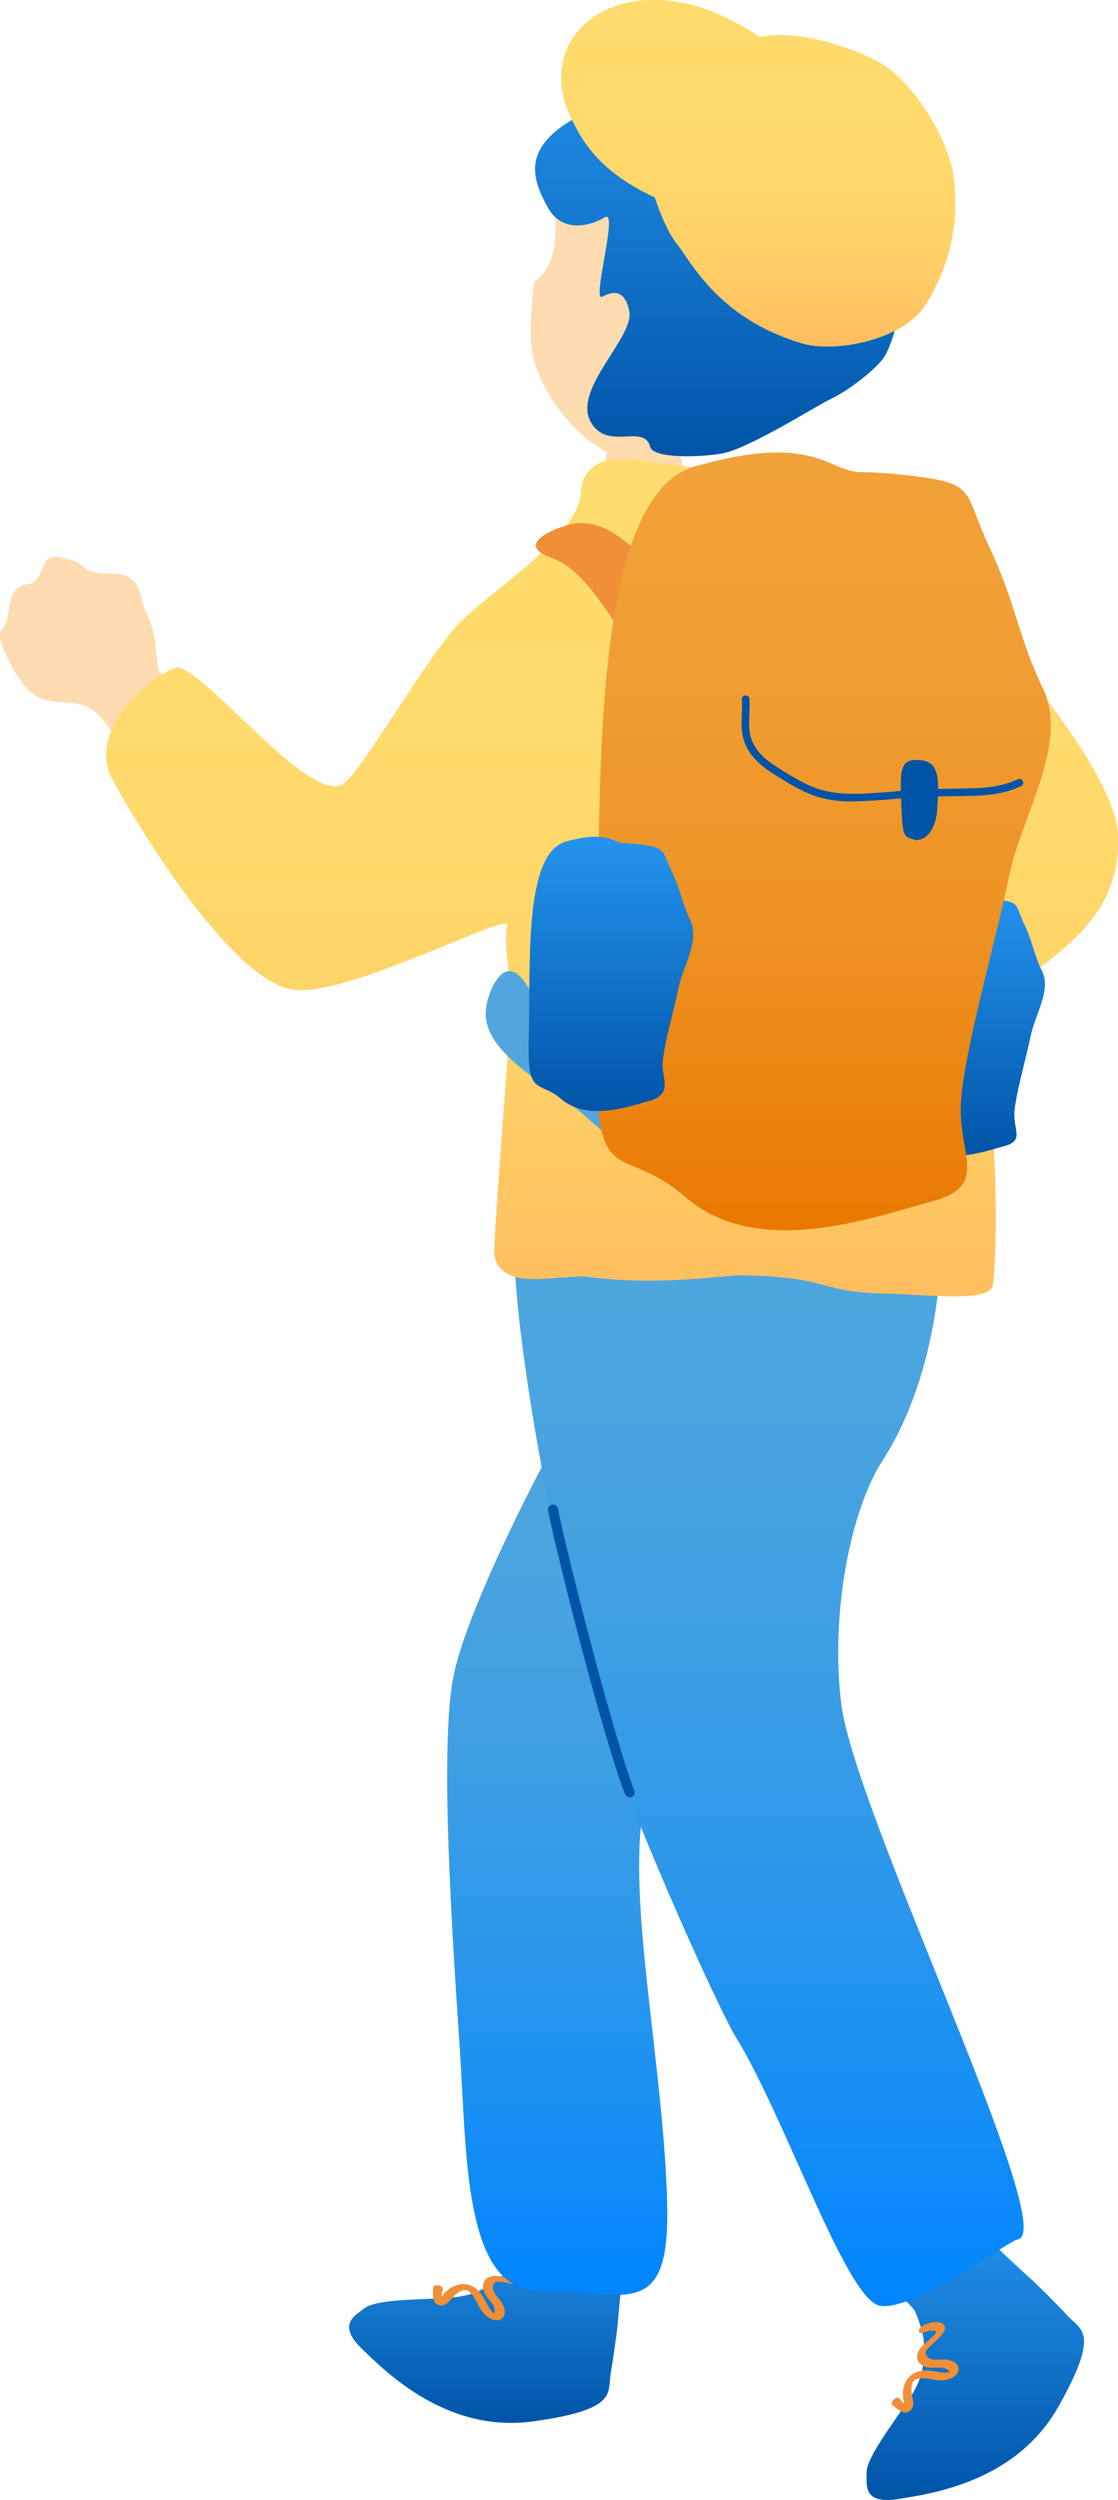 <?xml version="1.0" encoding="UTF-8"?><svg id="_レイヤー_2" xmlns="http://www.w3.org/2000/svg" xmlns:xlink="http://www.w3.org/1999/xlink" viewBox="0 0 68.3 152.6"><defs><style>.cls-1{fill:url(#_名称未設定グラデーション_216);}.cls-2{fill:url(#_名称未設定グラデーション_235);}.cls-3{fill:url(#_名称未設定グラデーション_660);}.cls-4{fill:#0054a7;}.cls-5{fill:#ffdbb0;}.cls-6{fill:#f18e38;}.cls-7{fill:#51a7dd;}.cls-8{fill:url(#_名称未設定グラデーション_235-2);}.cls-9{fill:url(#_名称未設定グラデーション_660-4);}.cls-10{fill:url(#_名称未設定グラデーション_660-5);}.cls-11{fill:url(#_名称未設定グラデーション_660-2);}.cls-12{fill:url(#_名称未設定グラデーション_660-3);}.cls-13{fill:url(#_名称未設定グラデーション_1855);}.cls-14{fill:url(#_名称未設定グラデーション_1855-2);}</style><linearGradient id="_名称未設定グラデーション_660" x1="29.89" y1="147.89" x2="29.89" y2="134.75" gradientUnits="userSpaceOnUse"><stop offset="0" stop-color="#0054a7"/><stop offset="1" stop-color="#2594ef"/></linearGradient><linearGradient id="_名称未設定グラデーション_235" x1="38.44" y1="140.09" x2="38.44" y2="78.78" gradientUnits="userSpaceOnUse"><stop offset="0" stop-color="#0085ff"/><stop offset=".1" stop-color="#0e8bf8"/><stop offset=".33" stop-color="#2b97ec"/><stop offset=".56" stop-color="#40a0e3"/><stop offset=".78" stop-color="#4ca5de"/><stop offset="1" stop-color="#51a7dd"/></linearGradient><linearGradient id="_名称未設定グラデーション_660-2" x1="59.58" y1="152.6" x2="59.58" y2="134.89" xlink:href="#_名称未設定グラデーション_660"/><linearGradient id="_名称未設定グラデーション_235-2" x1="46.86" y1="140.78" x2="46.86" y2="65.22" xlink:href="#_名称未設定グラデーション_235"/><linearGradient id="_名称未設定グラデーション_1855" x1="37.38" y1="79.16" x2="37.38" y2="28.03" gradientUnits="userSpaceOnUse"><stop offset="0" stop-color="#ffbe5f"/><stop offset=".06" stop-color="#ffc261"/><stop offset=".28" stop-color="#ffd167"/><stop offset=".55" stop-color="#ffd96b"/><stop offset="1" stop-color="#ffdc6d"/></linearGradient><linearGradient id="_名称未設定グラデーション_660-3" x1="44.16" y1="27.85" x2="44.16" y2="2.45" xlink:href="#_名称未設定グラデーション_660"/><linearGradient id="_名称未設定グラデーション_660-4" x1="59.12" y1="70.56" x2="59.12" y2="54.43" xlink:href="#_名称未設定グラデーション_660"/><linearGradient id="_名称未設定グラデーション_216" x1="50.31" y1="75.11" x2="50.31" y2="27.62" gradientUnits="userSpaceOnUse"><stop offset="0" stop-color="#ea7800"/><stop offset=".19" stop-color="#ec8612"/><stop offset=".46" stop-color="#ee9527"/><stop offset=".74" stop-color="#f09e33"/><stop offset="1" stop-color="#f1a238"/></linearGradient><linearGradient id="_名称未設定グラデーション_660-5" x1="37.31" y1="67.82" x2="37.31" y2="51.08" xlink:href="#_名称未設定グラデーション_660"/><linearGradient id="_名称未設定グラデーション_1855-2" x1="46.32" y1="21.17" x2="46.32" y2="0" xlink:href="#_名称未設定グラデーション_1855"/></defs><path class="cls-3" d="m37.31,144.86c.17-.96.4-2.66.43-3.03.07-.98.39-4.14.72-6.11.04-.22-4.83-.66-6.29-.96-.08,1.54-.1,2.27-.36,2.69-.55.9-.92,1.39-1.63,1.83-.58.43-1.26.88-2.71.98-2.03.14-4.56.08-5.27.69-.4.35-1.68.89-.11,2.41,1.56,1.52,5.25,5.17,10.48,4.45s4.53-1.74,4.74-2.94Z"/><path class="cls-6" d="m31.19,138.54c.16.07.3.19.4.33.07.11.16.25-.02.25-.37,0-.74-.14-1.11-.18-.27-.03-.58,0-.79.2-.21.22-.19.56-.08.81.14.31.42.52.57.82.08.16.07.27.05.44,0-.02-.05.15,0,.06.01,0,.03,0,.04,0-.03-.02-.06-.04-.09-.06-.07-.05-.13-.12-.18-.19-.22-.29-.34-.64-.55-.94-.2-.29-.48-.52-.82-.61-.35-.09-.71-.02-1.02.16-.16.09-.3.22-.43.34-.07.07-.12.23-.16.19-.08-.07.06-.3.05-.45,0-.23-.61-.31-.6-.03.01.4-.08.97.44,1.05.43.06.66-.43.95-.67.14-.12.31-.23.5-.26.23-.04.39.13.52.3.27.36.4.8.7,1.13.24.27.74.57,1.09.31.31-.23.18-.68.02-.95-.19-.32-.65-.65-.55-1.07.05-.19.18-.25.36-.24.23.02.46.07.69.11.29.05,1.05.23,1.12-.24.03-.19-.14-.39-.25-.52-.17-.2-.38-.33-.62-.43-.11-.05-.32-.07-.4.05-.08.12.07.22.16.27h0Z"/><path class="cls-2" d="m27.67,102.48c-.8,4.49-.05,15.55.43,22.76.42,6.3.23,14.58,4.81,14.58,5.13,0,8,2.05,7.85-5.13-.16-8.01-2.32-17.88-1.55-23.67.77-5.79,11.45-21.54,10.26-25.64-1.19-4.1-8.26-8.71-10.68-5.56-2.42,3.15-10.17,17.38-11.11,22.65Z"/><path class="cls-5" d="m9.68,40.85c-.21-.92-.09-2.14-.68-3.31-.59-1.17-.26-2.55-2.19-2.53-1.93.02-1.52-.55-2.25-.76-.73-.22-1.58-.54-1.86.19-.28.73-.52,1.17-.93,1.21-.41.04-.97.28-1.13,1-.16.72-.15,1.42-.47,1.69-.32.27-.14.92.16,1.55.3.63,1.15,2.59,2.52,2.86,1.38.27,2.34-.06,3.27,1.01.14.16,3.84,4.72,4.16,5.22.85.99,4.68-1.43,3.73-2.69-.29-.47-4.28-5.22-4.33-5.43Z"/><path class="cls-11" d="m65.19,141.33c-.66-.71-1.88-1.92-2.16-2.17-.74-.65-3.06-2.81-4.44-4.26-.15-.16-3.44,3.45-4.56,4.43,1.18,1,1.75,1.45,1.93,1.9.39.98.55,1.58.47,2.41,0,.72-.05,1.54-.86,2.76-1.12,1.7-2.69,3.68-2.63,4.61.04.54-.31,1.87,1.85,1.55,2.16-.33,7.29-1.07,9.88-5.67,2.59-4.6,1.34-4.66.52-5.55Z"/><path class="cls-6" d="m56.46,142.39c.16-.09.33-.13.51-.12.13,0,.3.02.18.17-.23.29-.56.51-.81.77-.19.2-.36.46-.31.75.05.3.33.49.6.55.33.07.67-.02,1,.04.17.03.26.11.38.22-.02-.02.09.13.05.03,0-.01.02-.02.02-.03-.03.02-.07.03-.1.03-.08.02-.17.03-.26.03-.37,0-.72-.12-1.08-.13-.35-.01-.7.07-.98.29-.28.23-.44.56-.49.91-.02.18,0,.37.01.55.01.1.11.23.06.24-.1.02-.21-.23-.32-.31-.19-.13-.61.3-.38.46.32.23.72.65,1.1.28.31-.3.05-.79.04-1.16,0-.18,0-.38.09-.55.11-.2.34-.23.55-.23.45,0,.88.16,1.33.12.36-.03.91-.25.91-.68,0-.38-.43-.55-.75-.58-.37-.04-.91.13-1.19-.21-.12-.15-.09-.29.03-.43.15-.17.34-.32.5-.48.21-.2.82-.7.48-1.04-.13-.14-.4-.13-.57-.12-.26.02-.5.1-.72.23-.1.06-.25.22-.2.35.05.14.22.08.31.03h0Z"/><path class="cls-5" d="m54.26,47.67c3.05,2.84,7.56,3.12,6.24,6.52-.78,2.01-6.88,11.49-7.76,13.03-.15.27-.61.31-.64.35-1.18.41-2.98.68-4.54,1.12-.88.25-.21.98.54,1.04.93.08,2.13-.1,2.55-.02.15.09.23.24.05.42-1.14,1.15-3.34,3.95-3.75,4.56-.46.67-.52,1.73.65,1.06.34-.2,1.7-1.54,1.94-1.41.34.18-.62,1.87-.98,2.39-.42.59.51,1.74,1.11,1.13,1.24-1.28,1.28.06,2.22-.68.31-.25.46.29.83.31.3.02.61-.74.85-1.09,1.23-.82,1.44-1.44,1.59-1.89.28-.8.87-2.7.96-3.61.11-1.03-.3-1.76.76-3.79.3-.57,10.41-11.39,10.2-14.59-.26-3.92-6.61-11.41-8.04-11.25-5.72.66-7.13,4.8-4.77,6.39Z"/><path class="cls-8" d="m32.33,65.84c-1.56.34-1.12,6.41-.9,11.24.32,6.83,2.92,20.01,4.95,26.92,1.59,5.45,7.38,18.42,8.6,20.4,2.99,4.86,6.72,15.98,8.77,16.35,2.06.38,7.78-3.93,8.43-4.05,2.6-.47-9.99-26.1-10.79-32.71-.67-5.56.58-11.81,2.53-14.84,3.37-5.23,4.05-12.76,3.37-17.7-.99-7.25-1.85-5.56-4.55-5.73-2.2-.14-14.67-1.13-20.4.11Z"/><path class="cls-5" d="m37.36,26.19c.31,0,3.39-.11,3.78-.14.15.63.66,2.96,1.04,3.73.39.77,1.81,3.49,2.2,3.87-.69,1.06-8.67,1.02-10.21,0,.81-.39,2.27-3.03,2.5-4.15.23-1.13.69-2.89.69-3.31Z"/><path class="cls-13" d="m35.47,30.09c.24-3.08,4.06-1.8,5.06-1.8s8.11,1.38,13.18,3.48c1.33.55,14.36,13.83,14.59,19.22.23,5.4-4.27,7.31-6.18,9.33-.52.55-2.22,1.8-2.02,2.92s1.12,9.89.56,15.17c-.12,1.12-3.73.63-6.52.56-4.38-.11-3.26-1.01-8.77-1.12-1.14-.02-5.06.67-9.33.11-1.8-.24-5.4,1.01-5.84-1.35-.11-.59,1.01-14.07,1.01-15.4s-.49-3.79-.22-4.72c.27-.93-9.69,4.37-13.04,3.93-4.27-.56-10.96-12.47-11.24-13.15-1.35-3.26,3.56-6.63,4.16-6.52,1.91.34,8.15,8.49,10.12,7.08,1.1-.78,4.57-6.83,6.74-9.44,1.69-2.02,7.53-5.4,7.76-8.32Z"/><path class="cls-5" d="m48.19,22.03c2.57-4.92,3.65-11.72-2.48-14.46s-9.69,2.24-10.99,3.6c-1.59,1.66.17,4.32-2.09,6.06-.49,4.02-.03,4.78.33,5.71.52,1.35,2.16,3.7,4.14,4.65,1.58.76,4.2.22,5.74-.44,1.45-.62,2.48-1.38,3.36-2.18.41,0,.85.1,1.63-.41.36-.23,1.11-1.17,1.18-1.7.08-.67-.59-.92-.82-.83Z"/><path class="cls-12" d="m45.62,4.94c.67.35,1.06.42,2.48.13,1.43-.29,3.03-.51,4.41.21,1.39.72,2.17,1.64,2.45,2.39.29.75,1.05,2.86.36,4.52-.69,1.66-.68,2.91-.23,3.99.45,1.08-.47,4.87-1.17,5.75s-2.31,2.03-3.16,2.42c-.85.4-5.01,3.04-6.64,3.33-1.44.26-4.21.3-4.4-.4-.39-1.48-2.64.32-3.65-1.56-1.07-2,2.71-5.15,2.37-6.74-.27-1.29-.96-1.23-1.64-.87-.68.37,1-5.36.16-4.85s-2.58,1.02-3.48-.57c-.89-1.59-1.36-3.1.41-4.63,1.78-1.54,3.32-1.16,4.03-2.86.71-1.7,2.16-3.33,4.44-2.52,2.28.81,2.49,1.74,3.23,2.27Z"/><path class="cls-4" d="m38.47,109.71c-.12,0-.24-.07-.29-.19-1.26-3.2-4.09-14.29-4.7-17.31-.03-.17.07-.33.24-.36.16-.03.33.07.36.24.61,3,3.43,14.03,4.67,17.21.06.16-.02.33-.17.4-.04.01-.07.02-.11.02Z"/><path class="cls-6" d="m34.8,32.02c2.49-.61,4.42,2.08,5.93,3.4,1.52,1.32,2.59.17,1.71,3.17s-.97,4.99-3.09,2.04-3.53-5.84-5.68-6.59c-2.15-.74-.08-1.72,1.12-2.01Z"/><path class="cls-7" d="m29.71,61.45c-.47,2.61,3.44,4.59,5.43,6.17,2,1.57,4.11,4.42,8.01,3.46,3.91-.95,3.07-2.78-1.21-4.96-4.28-2.18-8.38-3.63-9.69-5.87-1.31-2.24-2.32-.06-2.55,1.2Z"/><path class="cls-9" d="m56.47,54.72c1.12-.31,2-.4,2.75-.08.75.32.4.12,1.75.28,1.35.16,1.05.32,1.6,1.49s.6,1.89,1.1,2.9c.56,1.14-.45,2.66-.7,3.91-.25,1.25-.95,3.67-1,4.72-.05,1.05.6,1.69-.6,2.02-1.2.32-3.6,1.21-5.1-.08-1.5-1.29-1.95.16-1.85-3.87.1-4.03-.25-10.65,2.05-11.29Z"/><path class="cls-1" d="m42.5,28.46c3.3-.93,5.89-1.19,8.1-.24s1.18.36,5.15.83c3.97.48,3.09.95,4.71,4.39,1.62,3.44,1.78,5.55,3.24,8.55,1.65,3.37-1.32,7.84-2.06,11.52-.74,3.68-2.8,10.81-2.94,13.89-.15,3.09,1.77,4.99-1.77,5.94-3.53.95-10.6,3.56-15.02-.24-4.42-3.8-5.74.47-5.45-11.4.29-11.88-.74-31.35,6.04-33.25Z"/><path class="cls-4" d="m52.22,48.93c-2.18,0-3.1-.51-5-1.71-2.01-1.27-1.95-2.52-1.9-3.63.01-.31.03-.6,0-.89-.01-.13.08-.24.21-.25.13-.01.24.08.25.21.03.32.01.64,0,.95-.05,1.07-.1,2.09,1.68,3.21,2.42,1.53,3.14,1.87,7.13,1.5,1.56-.15,2.79-.16,3.78-.18,1.6-.02,2.67-.04,3.81-.57.12-.05.25,0,.31.11.05.12,0,.25-.11.31-1.23.57-2.33.59-4,.61-.98.01-2.19.03-3.74.17-.97.09-1.76.14-2.43.14Z"/><path class="cls-10" d="m36.52,67.82c-.8,0-1.61-.19-2.26-.75-.39-.34-.71-.47-.96-.58-.9-.38-1.07-.7-.99-3.54.01-.6.02-1.25.02-1.93.03-4.24.07-9.04,2.25-9.65,1.32-.37,2.2-.39,2.95-.07.4.17.42.17.67.18.18,0,.46.01,1,.08,1.13.14,1.3.31,1.59,1.05.06.16.14.37.26.61.29.61.44,1.09.59,1.56.14.44.27.86.51,1.34.44.9.07,1.92-.3,2.91-.16.43-.3.83-.38,1.2-.09.43-.23,1-.37,1.61-.28,1.13-.59,2.41-.62,3.07-.01.28.03.53.07.77.1.58.21,1.23-.9,1.53-.12.03-.26.07-.4.11-.73.21-1.72.5-2.72.5Z"/><path class="cls-4" d="m56.29,46.41c1.2.14,1.05,1.44.97,2.94s-.9,2.09-1.47,1.89c-.57-.2-.65-.1-.73-2.19-.08-2.09-.1-2.8,1.24-2.64Z"/><path class="cls-14" d="m58.23,10.63c-.3-2.1-2.37-5.55-4.38-6.75-1.56-.93-4.71-1.93-6.78-1.72-.22.02-.45.06-.67.09-.63-.43-1.36-.86-2.24-1.27-5.95-2.75-11.2.61-9.58,5.51.75,1.76,1.69,3.83,5.42,5.56.39,1.16.85,2.21,1.34,2.82.88,1.11,2.54,4.57,7.64,6.09,2.07.62,6.36-.22,7.66-2.5.7-1.22,2.16-3.85,1.59-7.84Z"/></svg>